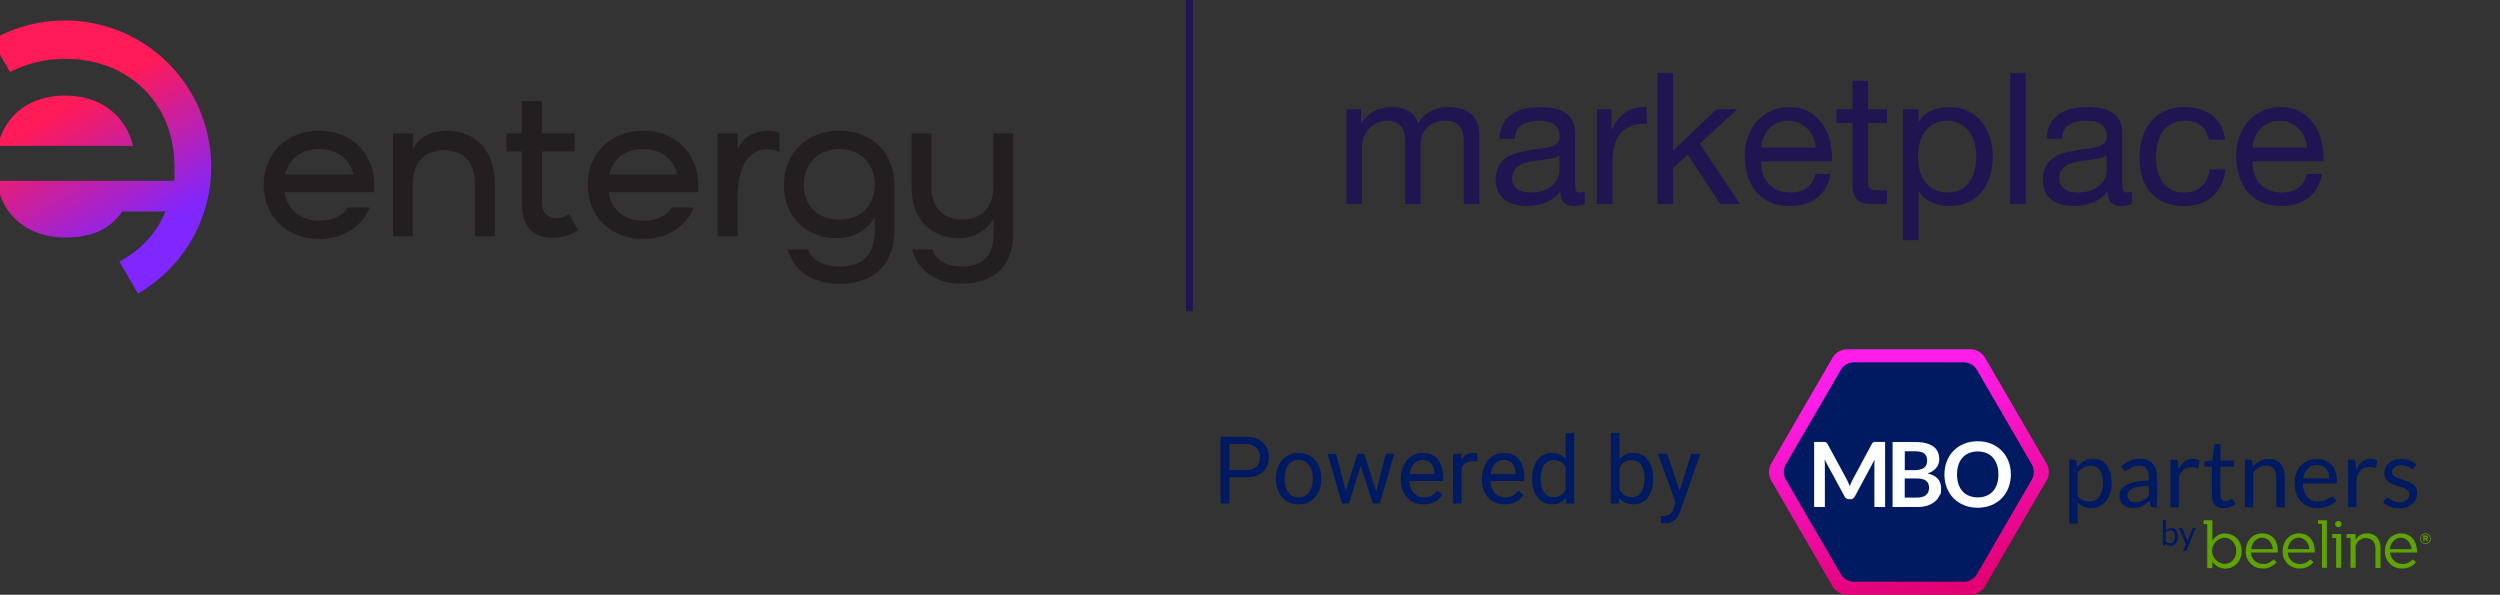 <svg width="723" height="172" viewBox="0 0 723 172" fill="none" xmlns="http://www.w3.org/2000/svg">
<rect x="0" y="0" width="723" height="172" fill="#333333" stroke="none"/>
<g clip-path="url(#clip0_16109_1155)">
<path d="M389.392 31.599H393.632V35.627H393.738C395.787 32.518 398.738 30.963 402.589 30.963C404.285 30.963 405.822 31.316 407.2 32.023C408.578 32.73 409.55 33.931 410.115 35.627C411.034 34.143 412.235 32.995 413.719 32.182C415.238 31.369 416.899 30.963 418.701 30.963C420.079 30.963 421.316 31.122 422.411 31.44C423.542 31.723 424.496 32.182 425.273 32.818C426.086 33.454 426.704 34.284 427.128 35.309C427.587 36.298 427.817 37.5 427.817 38.913V59H423.312V41.033C423.312 40.185 423.241 39.39 423.1 38.648C422.959 37.906 422.694 37.27 422.305 36.74C421.916 36.175 421.369 35.733 420.662 35.415C419.991 35.097 419.107 34.938 418.012 34.938C415.786 34.938 414.037 35.574 412.765 36.846C411.493 38.118 410.857 39.814 410.857 41.934V59H406.352V41.033C406.352 40.15 406.264 39.337 406.087 38.595C405.946 37.853 405.681 37.217 405.292 36.687C404.903 36.122 404.373 35.698 403.702 35.415C403.066 35.097 402.236 34.938 401.211 34.938C399.904 34.938 398.773 35.203 397.819 35.733C396.9 36.263 396.141 36.899 395.54 37.641C394.975 38.383 394.551 39.16 394.268 39.973C394.021 40.75 393.897 41.404 393.897 41.934V59H389.392V31.599ZM458.321 58.894C457.543 59.353 456.466 59.583 455.088 59.583C453.922 59.583 452.985 59.265 452.279 58.629C451.607 57.958 451.272 56.88 451.272 55.396C450.035 56.88 448.586 57.958 446.926 58.629C445.3 59.265 443.534 59.583 441.626 59.583C440.389 59.583 439.205 59.442 438.075 59.159C436.979 58.876 436.025 58.435 435.213 57.834C434.4 57.233 433.746 56.456 433.252 55.502C432.792 54.513 432.563 53.329 432.563 51.951C432.563 50.396 432.828 49.124 433.358 48.135C433.888 47.146 434.577 46.351 435.425 45.75C436.308 45.114 437.297 44.637 438.393 44.319C439.523 44.001 440.672 43.736 441.838 43.524C443.074 43.277 444.24 43.1 445.336 42.994C446.466 42.853 447.456 42.676 448.304 42.464C449.152 42.217 449.823 41.881 450.318 41.457C450.812 40.998 451.06 40.344 451.06 39.496C451.06 38.507 450.865 37.712 450.477 37.111C450.123 36.51 449.646 36.051 449.046 35.733C448.48 35.415 447.827 35.203 447.085 35.097C446.378 34.991 445.671 34.938 444.965 34.938C443.057 34.938 441.467 35.309 440.195 36.051C438.923 36.758 438.234 38.118 438.128 40.132H433.623C433.693 38.436 434.047 37.005 434.683 35.839C435.319 34.673 436.167 33.737 437.227 33.03C438.287 32.288 439.488 31.758 440.831 31.44C442.209 31.122 443.675 30.963 445.23 30.963C446.466 30.963 447.685 31.051 448.887 31.228C450.123 31.405 451.236 31.776 452.226 32.341C453.215 32.871 454.01 33.631 454.611 34.62C455.211 35.609 455.512 36.899 455.512 38.489V52.587C455.512 53.647 455.565 54.424 455.671 54.919C455.812 55.414 456.236 55.661 456.943 55.661C457.331 55.661 457.791 55.573 458.321 55.396V58.894ZM451.007 44.849C450.441 45.273 449.699 45.591 448.781 45.803C447.862 45.98 446.89 46.139 445.866 46.28C444.876 46.386 443.869 46.527 442.845 46.704C441.82 46.845 440.901 47.093 440.089 47.446C439.276 47.799 438.605 48.312 438.075 48.983C437.58 49.619 437.333 50.502 437.333 51.633C437.333 52.375 437.474 53.011 437.757 53.541C438.075 54.036 438.463 54.442 438.923 54.76C439.417 55.078 439.983 55.308 440.619 55.449C441.255 55.59 441.926 55.661 442.633 55.661C444.117 55.661 445.389 55.467 446.449 55.078C447.509 54.654 448.374 54.142 449.046 53.541C449.717 52.905 450.212 52.234 450.53 51.527C450.848 50.785 451.007 50.096 451.007 49.46V44.849ZM461.824 31.599H466.064V37.376H466.17C467.266 35.15 468.608 33.507 470.198 32.447C471.788 31.387 473.802 30.892 476.24 30.963V35.733C474.438 35.733 472.901 35.98 471.629 36.475C470.357 36.97 469.333 37.694 468.555 38.648C467.778 39.602 467.213 40.768 466.859 42.146C466.506 43.489 466.329 45.043 466.329 46.81V59H461.824V31.599ZM479.368 21.158H483.873V43.577L496.381 31.599H502.423L491.558 41.563L503.218 59H497.494L488.113 44.69L483.873 48.612V59H479.368V21.158ZM525.083 42.676C525.013 41.616 524.765 40.609 524.341 39.655C523.953 38.701 523.405 37.888 522.698 37.217C522.027 36.51 521.214 35.963 520.26 35.574C519.342 35.15 518.317 34.938 517.186 34.938C516.02 34.938 514.96 35.15 514.006 35.574C513.088 35.963 512.293 36.51 511.621 37.217C510.95 37.924 510.42 38.754 510.031 39.708C509.643 40.627 509.413 41.616 509.342 42.676H525.083ZM529.429 50.308C528.829 53.382 527.504 55.696 525.454 57.251C523.405 58.806 520.826 59.583 517.716 59.583C515.526 59.583 513.618 59.23 511.992 58.523C510.402 57.816 509.06 56.827 507.964 55.555C506.869 54.283 506.039 52.764 505.473 50.997C504.943 49.23 504.643 47.305 504.572 45.22C504.572 43.135 504.89 41.227 505.526 39.496C506.162 37.765 507.046 36.263 508.176 34.991C509.342 33.719 510.703 32.73 512.257 32.023C513.847 31.316 515.579 30.963 517.451 30.963C519.889 30.963 521.903 31.475 523.493 32.5C525.119 33.489 526.408 34.761 527.362 36.316C528.352 37.871 529.023 39.567 529.376 41.404C529.765 43.241 529.924 44.99 529.853 46.651H509.342C509.307 47.852 509.448 49.001 509.766 50.096C510.084 51.156 510.597 52.11 511.303 52.958C512.01 53.771 512.911 54.424 514.006 54.919C515.102 55.414 516.391 55.661 517.875 55.661C519.783 55.661 521.338 55.219 522.539 54.336C523.776 53.453 524.589 52.11 524.977 50.308H529.429ZM540.247 31.599H545.706V35.574H540.247V52.587C540.247 53.117 540.282 53.541 540.353 53.859C540.459 54.177 540.636 54.424 540.883 54.601C541.13 54.778 541.466 54.901 541.89 54.972C542.349 55.007 542.932 55.025 543.639 55.025H545.706V59H542.261C541.095 59 540.088 58.929 539.24 58.788C538.427 58.611 537.756 58.311 537.226 57.887C536.731 57.463 536.36 56.862 536.113 56.085C535.866 55.308 535.742 54.283 535.742 53.011V35.574H531.078V31.599H535.742V23.384H540.247V31.599ZM550.34 31.599H554.845V35.309H554.951C555.693 33.79 556.859 32.694 558.449 32.023C560.039 31.316 561.788 30.963 563.696 30.963C565.816 30.963 567.653 31.352 569.208 32.129C570.798 32.906 572.105 33.966 573.13 35.309C574.19 36.616 574.985 38.136 575.515 39.867C576.045 41.598 576.31 43.436 576.31 45.379C576.31 47.322 576.045 49.16 575.515 50.891C575.02 52.622 574.243 54.142 573.183 55.449C572.158 56.721 570.851 57.728 569.261 58.47C567.706 59.212 565.886 59.583 563.802 59.583C563.13 59.583 562.371 59.512 561.523 59.371C560.71 59.23 559.897 59 559.085 58.682C558.272 58.364 557.495 57.94 556.753 57.41C556.046 56.845 555.445 56.156 554.951 55.343H554.845V69.441H550.34V31.599ZM571.54 45.061C571.54 43.789 571.363 42.552 571.01 41.351C570.692 40.114 570.179 39.019 569.473 38.065C568.801 37.111 567.918 36.351 566.823 35.786C565.763 35.221 564.508 34.938 563.06 34.938C561.54 34.938 560.251 35.238 559.191 35.839C558.131 36.44 557.265 37.235 556.594 38.224C555.922 39.178 555.428 40.273 555.11 41.51C554.827 42.747 554.686 44.001 554.686 45.273C554.686 46.616 554.845 47.923 555.163 49.195C555.481 50.432 555.975 51.527 556.647 52.481C557.353 53.435 558.254 54.212 559.35 54.813C560.445 55.378 561.77 55.661 563.325 55.661C564.879 55.661 566.169 55.361 567.194 54.76C568.254 54.159 569.102 53.364 569.738 52.375C570.374 51.386 570.833 50.255 571.116 48.983C571.398 47.711 571.54 46.404 571.54 45.061ZM581.333 21.158H585.838V59H581.333V21.158ZM616.561 58.894C615.783 59.353 614.706 59.583 613.328 59.583C612.162 59.583 611.225 59.265 610.519 58.629C609.847 57.958 609.512 56.88 609.512 55.396C608.275 56.88 606.826 57.958 605.166 58.629C603.54 59.265 601.774 59.583 599.866 59.583C598.629 59.583 597.445 59.442 596.315 59.159C595.219 58.876 594.265 58.435 593.453 57.834C592.64 57.233 591.986 56.456 591.492 55.502C591.032 54.513 590.803 53.329 590.803 51.951C590.803 50.396 591.068 49.124 591.598 48.135C592.128 47.146 592.817 46.351 593.665 45.75C594.548 45.114 595.537 44.637 596.633 44.319C597.763 44.001 598.912 43.736 600.078 43.524C601.314 43.277 602.48 43.1 603.576 42.994C604.706 42.853 605.696 42.676 606.544 42.464C607.392 42.217 608.063 41.881 608.558 41.457C609.052 40.998 609.3 40.344 609.3 39.496C609.3 38.507 609.105 37.712 608.717 37.111C608.363 36.51 607.886 36.051 607.286 35.733C606.72 35.415 606.067 35.203 605.325 35.097C604.618 34.991 603.911 34.938 603.205 34.938C601.297 34.938 599.707 35.309 598.435 36.051C597.163 36.758 596.474 38.118 596.368 40.132H591.863C591.933 38.436 592.287 37.005 592.923 35.839C593.559 34.673 594.407 33.737 595.467 33.03C596.527 32.288 597.728 31.758 599.071 31.44C600.449 31.122 601.915 30.963 603.47 30.963C604.706 30.963 605.925 31.051 607.127 31.228C608.363 31.405 609.476 31.776 610.466 32.341C611.455 32.871 612.25 33.631 612.851 34.62C613.451 35.609 613.752 36.899 613.752 38.489V52.587C613.752 53.647 613.805 54.424 613.911 54.919C614.052 55.414 614.476 55.661 615.183 55.661C615.571 55.661 616.031 55.573 616.561 55.396V58.894ZM609.247 44.849C608.681 45.273 607.939 45.591 607.021 45.803C606.102 45.98 605.13 46.139 604.106 46.28C603.116 46.386 602.109 46.527 601.085 46.704C600.06 46.845 599.141 47.093 598.329 47.446C597.516 47.799 596.845 48.312 596.315 48.983C595.82 49.619 595.573 50.502 595.573 51.633C595.573 52.375 595.714 53.011 595.997 53.541C596.315 54.036 596.703 54.442 597.163 54.76C597.657 55.078 598.223 55.308 598.859 55.449C599.495 55.59 600.166 55.661 600.873 55.661C602.357 55.661 603.629 55.467 604.689 55.078C605.749 54.654 606.614 54.142 607.286 53.541C607.957 52.905 608.452 52.234 608.77 51.527C609.088 50.785 609.247 50.096 609.247 49.46V44.849ZM638.827 40.397C638.473 38.666 637.731 37.323 636.601 36.369C635.47 35.415 633.951 34.938 632.043 34.938C630.417 34.938 629.057 35.238 627.962 35.839C626.866 36.44 625.983 37.235 625.312 38.224C624.676 39.213 624.216 40.362 623.934 41.669C623.651 42.941 623.51 44.266 623.51 45.644C623.51 46.916 623.651 48.153 623.934 49.354C624.252 50.555 624.729 51.633 625.365 52.587C626.001 53.506 626.831 54.248 627.856 54.813C628.88 55.378 630.099 55.661 631.513 55.661C633.739 55.661 635.47 55.078 636.707 53.912C637.979 52.746 638.756 51.103 639.039 48.983H643.65C643.155 52.375 641.883 54.99 639.834 56.827C637.82 58.664 635.064 59.583 631.566 59.583C629.481 59.583 627.626 59.247 626.001 58.576C624.411 57.905 623.068 56.951 621.973 55.714C620.913 54.477 620.1 53.011 619.535 51.315C619.005 49.584 618.74 47.693 618.74 45.644C618.74 43.595 619.005 41.687 619.535 39.92C620.065 38.118 620.86 36.563 621.92 35.256C623.015 33.913 624.375 32.871 626.001 32.129C627.626 31.352 629.516 30.963 631.672 30.963C633.226 30.963 634.675 31.157 636.018 31.546C637.396 31.899 638.597 32.465 639.622 33.242C640.682 34.019 641.547 35.009 642.219 36.21C642.89 37.376 643.314 38.772 643.491 40.397H638.827ZM667.187 42.676C667.117 41.616 666.869 40.609 666.445 39.655C666.057 38.701 665.509 37.888 664.802 37.217C664.131 36.51 663.318 35.963 662.364 35.574C661.446 35.15 660.421 34.938 659.29 34.938C658.124 34.938 657.064 35.15 656.11 35.574C655.192 35.963 654.397 36.51 653.725 37.217C653.054 37.924 652.524 38.754 652.135 39.708C651.747 40.627 651.517 41.616 651.446 42.676H667.187ZM671.533 50.308C670.933 53.382 669.608 55.696 667.558 57.251C665.509 58.806 662.93 59.583 659.82 59.583C657.63 59.583 655.722 59.23 654.096 58.523C652.506 57.816 651.164 56.827 650.068 55.555C648.973 54.283 648.143 52.764 647.577 50.997C647.047 49.23 646.747 47.305 646.676 45.22C646.676 43.135 646.994 41.227 647.63 39.496C648.266 37.765 649.15 36.263 650.28 34.991C651.446 33.719 652.807 32.73 654.361 32.023C655.951 31.316 657.683 30.963 659.555 30.963C661.993 30.963 664.007 31.475 665.597 32.5C667.223 33.489 668.512 34.761 669.466 36.316C670.456 37.871 671.127 39.567 671.48 41.404C671.869 43.241 672.028 44.99 671.957 46.651H651.446C651.411 47.852 651.552 49.001 651.87 50.096C652.188 51.156 652.701 52.11 653.407 52.958C654.114 53.771 655.015 54.424 656.11 54.919C657.206 55.414 658.495 55.661 659.979 55.661C661.887 55.661 663.442 55.219 664.643 54.336C665.88 53.453 666.693 52.11 667.081 50.308H671.533Z" fill="#211551"/>
<line x1="344" y1="4.37114e-08" x2="344" y2="90" stroke="#211551" stroke-width="2"/>
<path d="M355.559 138.039V145.593H353V126.296H360.158C362.282 126.296 363.944 126.835 365.144 127.913C366.353 128.991 366.957 130.418 366.957 132.194C366.957 134.067 366.366 135.512 365.184 136.528C364.011 137.535 362.327 138.039 360.132 138.039H355.559ZM355.559 135.958H360.158C361.527 135.958 362.576 135.64 363.304 135.004C364.033 134.359 364.397 133.431 364.397 132.221C364.397 131.072 364.033 130.153 363.304 129.464C362.576 128.775 361.576 128.417 360.305 128.391H355.559V135.958Z" fill="#001A61"/>
<path d="M368.996 138.291C368.996 136.886 369.272 135.622 369.823 134.5C370.383 133.378 371.156 132.512 372.142 131.903C373.138 131.293 374.271 130.988 375.542 130.988C377.506 130.988 379.092 131.664 380.3 133.016C381.518 134.368 382.127 136.166 382.127 138.41V138.582C382.127 139.978 381.856 141.233 381.314 142.346C380.78 143.451 380.012 144.312 379.007 144.931C378.012 145.549 376.866 145.859 375.568 145.859C373.613 145.859 372.027 145.183 370.809 143.831C369.601 142.479 368.996 140.69 368.996 138.463V138.291ZM371.476 138.582C371.476 140.173 371.845 141.45 372.582 142.413C373.329 143.376 374.324 143.857 375.568 143.857C376.821 143.857 377.817 143.371 378.554 142.399C379.292 141.419 379.661 140.049 379.661 138.291C379.661 136.718 379.283 135.446 378.528 134.474C377.781 133.493 376.786 133.003 375.542 133.003C374.324 133.003 373.342 133.484 372.596 134.447C371.849 135.41 371.476 136.789 371.476 138.582Z" fill="#001A61"/>
<path d="M397.99 142.214L400.763 131.253H403.229L399.03 145.593H397.03L393.524 134.726L390.112 145.593H388.112L383.926 131.253H386.379L389.218 141.989L392.578 131.253H394.564L397.99 142.214Z" fill="#001A61"/>
<path d="M411.733 145.859C409.778 145.859 408.188 145.222 406.961 143.95C405.735 142.669 405.122 140.959 405.122 138.821V138.37C405.122 136.948 405.393 135.68 405.935 134.567C406.486 133.444 407.25 132.57 408.228 131.942C409.214 131.306 410.28 130.988 411.427 130.988C413.302 130.988 414.759 131.602 415.799 132.83C416.839 134.059 417.359 135.817 417.359 138.105V139.126H407.588C407.623 140.539 408.036 141.684 408.827 142.558C409.627 143.424 410.64 143.857 411.867 143.857C412.738 143.857 413.475 143.681 414.08 143.327C414.684 142.974 415.213 142.505 415.666 141.922L417.172 143.089C415.964 144.935 414.151 145.859 411.733 145.859ZM411.427 133.003C410.431 133.003 409.596 133.365 408.921 134.089C408.245 134.805 407.828 135.812 407.668 137.111H414.893V136.926C414.822 135.68 414.484 134.717 413.88 134.036C413.275 133.347 412.458 133.003 411.427 133.003Z" fill="#001A61"/>
<path d="M427.197 133.453C426.823 133.391 426.419 133.361 425.983 133.361C424.366 133.361 423.269 134.045 422.691 135.415V145.593H420.225V131.253H422.624L422.664 132.91C423.473 131.629 424.619 130.988 426.103 130.988C426.583 130.988 426.948 131.05 427.197 131.174V133.453Z" fill="#001A61"/>
<path d="M435.195 145.859C433.24 145.859 431.649 145.222 430.422 143.95C429.196 142.669 428.583 140.959 428.583 138.821V138.37C428.583 136.948 428.854 135.68 429.396 134.567C429.947 133.444 430.711 132.57 431.689 131.942C432.675 131.306 433.742 130.988 434.888 130.988C436.763 130.988 438.221 131.602 439.26 132.83C440.3 134.059 440.82 135.817 440.82 138.105V139.126H431.049C431.085 140.539 431.498 141.684 432.289 142.558C433.089 143.424 434.102 143.857 435.328 143.857C436.199 143.857 436.937 143.681 437.541 143.327C438.145 142.974 438.674 142.505 439.127 141.922L440.634 143.089C439.425 144.935 437.612 145.859 435.195 145.859ZM434.888 133.003C433.893 133.003 433.057 133.365 432.382 134.089C431.707 134.805 431.289 135.812 431.129 137.111H438.354V136.926C438.283 135.68 437.945 134.717 437.341 134.036C436.737 133.347 435.919 133.003 434.888 133.003Z" fill="#001A61"/>
<path d="M443.086 138.304C443.086 136.104 443.611 134.337 444.659 133.003C445.708 131.66 447.081 130.988 448.778 130.988C450.467 130.988 451.804 131.562 452.791 132.711V125.236H455.257V145.593H452.991L452.871 144.056C451.884 145.258 450.511 145.859 448.752 145.859C447.081 145.859 445.717 145.178 444.659 143.817C443.611 142.457 443.086 140.681 443.086 138.49V138.304ZM445.552 138.582C445.552 140.208 445.89 141.48 446.565 142.399C447.241 143.318 448.174 143.778 449.365 143.778C450.929 143.778 452.071 143.08 452.791 141.684V135.097C452.053 133.745 450.92 133.069 449.392 133.069C448.183 133.069 447.241 133.533 446.565 134.461C445.89 135.388 445.552 136.762 445.552 138.582Z" fill="#001A61"/>
<path d="M478.078 138.582C478.078 140.774 477.572 142.536 476.559 143.871C475.546 145.196 474.186 145.859 472.48 145.859C470.658 145.859 469.249 145.218 468.254 143.937L468.134 145.593H465.868V125.236H468.334V132.83C469.329 131.602 470.702 130.988 472.453 130.988C474.204 130.988 475.577 131.646 476.572 132.963C477.576 134.279 478.078 136.082 478.078 138.37V138.582ZM475.612 138.304C475.612 136.634 475.288 135.344 474.639 134.434C473.99 133.524 473.057 133.069 471.84 133.069C470.213 133.069 469.045 133.82 468.334 135.322V141.525C469.089 143.027 470.267 143.778 471.866 143.778C473.048 143.778 473.968 143.323 474.626 142.413C475.283 141.503 475.612 140.133 475.612 138.304Z" fill="#001A61"/>
<path d="M485.757 142.002L489.116 131.253H491.755L485.957 147.807C485.059 150.192 483.633 151.385 481.678 151.385L481.211 151.345L480.291 151.173V149.185L480.958 149.238C481.793 149.238 482.442 149.07 482.904 148.735C483.375 148.399 483.762 147.785 484.064 146.892L484.61 145.434L479.465 131.253H482.157L485.757 142.002Z" fill="#001A61"/>
<path d="M592.521 136.5C592.521 137.354 592.315 138.207 591.849 138.968L574.073 169.532C573.196 171.072 571.553 172 569.779 172H534.266C532.492 172 530.868 171.072 529.972 169.532L512.234 138.968C511.356 137.428 511.356 135.572 512.234 134.05L529.972 103.468C530.849 101.928 532.492 101 534.266 101H569.779C571.553 101 573.177 101.928 574.073 103.468L591.849 134.032C592.297 134.793 592.521 135.646 592.521 136.5Z" fill="url(#paint0_linear_16109_1155)"/>
<path d="M515.875 136.5C515.875 135.739 516.061 134.978 516.472 134.292L532.343 106.994C533.127 105.621 534.584 104.786 536.171 104.786H567.912C569.499 104.786 570.937 105.621 571.74 106.994L587.592 134.31C588.376 135.683 588.376 137.335 587.592 138.708L571.74 166.025C570.955 167.398 569.499 168.233 567.912 168.233H536.171C534.584 168.233 533.146 167.398 532.343 166.025L516.472 138.708C516.08 138.04 515.875 137.279 515.875 136.5Z" fill="#001A61"/>
<path d="M534.583 139.692C534.714 139.989 534.826 140.286 534.957 140.601C535.088 140.286 535.2 139.989 535.33 139.673C535.461 139.358 535.592 139.08 535.741 138.801L541.342 128.372C541.417 128.242 541.492 128.131 541.567 128.057C541.641 127.982 541.716 127.927 541.809 127.89C541.903 127.852 541.996 127.834 542.108 127.815C542.22 127.815 542.351 127.815 542.519 127.815H545.17V146.632H542.071V134.477C542.071 134.255 542.071 134.013 542.089 133.735C542.108 133.457 542.127 133.197 542.145 132.919L536.413 143.589C536.283 143.83 536.114 144.016 535.909 144.164C535.704 144.313 535.461 144.368 535.181 144.368H534.695C534.415 144.368 534.173 144.294 533.967 144.164C533.762 144.034 533.594 143.849 533.463 143.589L527.656 132.881C527.694 133.16 527.712 133.457 527.731 133.716C527.731 133.995 527.75 134.236 527.75 134.477V146.632H524.65V127.815H527.302C527.451 127.815 527.6 127.815 527.712 127.815C527.824 127.815 527.936 127.852 528.03 127.89C528.123 127.927 528.198 127.982 528.291 128.057C528.366 128.131 528.441 128.242 528.515 128.372L534.173 138.82C534.322 139.098 534.453 139.395 534.583 139.692Z" fill="#FDFEFF"/>
<path d="M547.336 146.651V127.834H553.871C555.103 127.834 556.168 127.945 557.045 128.186C557.923 128.428 558.651 128.762 559.211 129.188C559.771 129.615 560.182 130.153 560.443 130.766C560.705 131.378 560.835 132.083 560.835 132.844C560.835 133.605 560.761 133.716 560.63 134.106C560.499 134.514 560.294 134.886 560.014 135.238C559.734 135.591 559.398 135.906 558.968 136.203C558.539 136.5 558.035 136.741 557.456 136.927C560.051 137.502 561.358 138.912 561.358 141.121C561.358 143.329 561.209 142.661 560.891 143.329C560.593 144.016 560.145 144.591 559.547 145.073C558.968 145.556 558.24 145.946 557.381 146.224C556.522 146.502 555.551 146.632 554.45 146.632H547.299L547.336 146.651ZM550.846 135.962H553.666C554.861 135.962 555.776 135.739 556.392 135.312C557.008 134.886 557.325 134.18 557.325 133.234C557.325 132.288 557.045 131.564 556.485 131.137C555.925 130.729 555.047 130.506 553.871 130.506H550.865V135.943L550.846 135.962ZM550.846 138.393V143.904H554.431C555.085 143.904 555.626 143.83 556.074 143.663C556.522 143.515 556.877 143.292 557.139 143.032C557.4 142.772 557.605 142.475 557.717 142.123C557.829 141.77 557.885 141.399 557.885 141.009C557.885 140.62 557.811 140.23 557.68 139.915C557.549 139.581 557.344 139.321 557.064 139.079C556.784 138.857 556.429 138.671 555.981 138.56C555.533 138.449 555.01 138.374 554.394 138.374H550.828L550.846 138.393Z" fill="#FDFEFF"/>
<path d="M581.542 137.224C581.542 138.597 581.318 139.877 580.851 141.065C580.384 142.234 579.731 143.255 578.891 144.108C578.05 144.962 577.042 145.63 575.866 146.113C574.689 146.595 573.383 146.836 571.945 146.836C570.507 146.836 569.2 146.595 568.024 146.113C566.848 145.63 565.821 144.962 564.98 144.108C564.14 143.255 563.487 142.234 563.02 141.065C562.553 139.896 562.329 138.616 562.329 137.224C562.329 135.832 562.553 134.57 563.02 133.382C563.487 132.213 564.14 131.193 564.98 130.339C565.821 129.485 566.829 128.817 568.024 128.335C569.2 127.852 570.507 127.611 571.945 127.611C573.383 127.611 574.689 127.852 575.866 128.335C577.042 128.817 578.05 129.485 578.891 130.339C579.731 131.193 580.384 132.213 580.851 133.382C581.318 134.552 581.542 135.832 581.542 137.224ZM577.938 137.224C577.938 136.185 577.808 135.257 577.528 134.44C577.247 133.624 576.855 132.918 576.351 132.343C575.828 131.768 575.212 131.341 574.465 131.026C573.737 130.729 572.897 130.562 571.963 130.562C571.03 130.562 570.208 130.71 569.462 131.026C568.715 131.323 568.08 131.768 567.576 132.343C567.053 132.918 566.661 133.605 566.381 134.44C566.101 135.257 565.97 136.185 565.97 137.224C565.97 138.263 566.119 139.191 566.381 140.007C566.661 140.824 567.053 141.529 567.576 142.086C568.098 142.661 568.733 143.088 569.462 143.385C570.208 143.682 571.03 143.849 571.963 143.849C572.897 143.849 573.719 143.7 574.465 143.385C575.212 143.088 575.828 142.642 576.351 142.086C576.874 141.51 577.266 140.824 577.528 140.007C577.808 139.191 577.938 138.263 577.938 137.224Z" fill="#FDFEFF"/>
<path d="M643.55 154.241C642 154.241 640.581 155.076 639.815 156.412V150.455H637.276V151.587H638.34V164.299H639.815V162.406C640.655 163.668 642.074 164.447 643.55 164.447C645.958 164.447 648.273 162.554 648.273 159.325C648.273 156.096 645.865 154.278 643.55 154.278V154.241ZM643.269 163.074C641.16 162.926 639.591 161.107 639.741 159.01C639.89 157.117 641.365 155.633 643.269 155.503C645.099 155.503 646.668 156.969 646.724 159.288C646.798 161.608 645.174 163.074 643.269 163.074Z" fill="#5FA300"/>
<path d="M654.211 154.241C651.448 154.241 649.487 156.486 649.487 159.362C649.338 162.035 651.466 164.354 654.155 164.41H654.36C655.91 164.484 657.404 163.779 658.393 162.591L657.478 161.756C656.694 162.666 655.574 163.167 654.379 163.092C652.549 163.092 650.981 161.626 650.981 159.789H658.748V159.362C658.823 156.56 657.198 154.241 654.23 154.241H654.211ZM651.037 158.806C651.242 156.913 652.512 155.503 654.211 155.503C655.91 155.503 657.18 157.043 657.31 158.806H651.018H651.037Z" fill="#5FA300"/>
<path d="M664.872 154.241C662.109 154.241 660.149 156.486 660.149 159.362C659.999 162.035 662.128 164.354 664.816 164.41H665.022C666.571 164.484 668.065 163.779 669.055 162.591L668.14 161.756C667.356 162.591 666.235 163.167 665.04 163.092C663.211 163.092 661.642 161.626 661.642 159.789H669.41V159.362C669.484 156.56 667.785 154.241 664.891 154.241H664.872ZM661.624 158.806C661.829 156.913 663.099 155.503 664.798 155.503C666.497 155.503 667.766 157.043 667.897 158.806H661.605H661.624Z" fill="#5FA300"/>
<path d="M672.92 150.455V164.206H671.519V151.494H670.38V150.455H672.92Z" fill="#5FA300"/>
<path d="M684.571 154.241C683.152 154.167 681.882 154.946 681.247 156.134V154.445H678.633V155.577H679.772V164.206H681.247V158.657C681.098 157.117 682.386 155.707 683.936 155.633H684.216C685.915 155.633 686.979 156.765 686.979 158.583V164.262H688.454V158.231C688.305 155.781 686.904 154.222 684.571 154.222V154.241Z" fill="#5FA300"/>
<path d="M694.392 154.241C691.628 154.241 689.724 156.486 689.724 159.362C689.575 162.035 691.703 164.354 694.392 164.41H694.672C696.222 164.484 697.715 163.779 698.705 162.591L697.79 161.756C697.006 162.591 695.886 163.167 694.691 163.092C692.861 163.092 691.292 161.626 691.236 159.789H699.004V159.307C698.929 156.56 697.305 154.259 694.411 154.259L694.392 154.241ZM691.143 158.806C691.348 156.913 692.618 155.503 694.317 155.503C696.016 155.503 697.286 157.043 697.417 158.806H691.124H691.143Z" fill="#5FA300"/>
<path d="M676.243 150.659C675.758 150.659 675.328 151.012 675.328 151.569C675.328 152.051 675.758 152.478 676.243 152.478C676.729 152.478 677.159 152.051 677.159 151.569C677.159 151.086 676.729 150.585 676.243 150.659Z" fill="#5FA300"/>
<path d="M677.027 154.445V164.206H675.608V155.577H674.488V154.445H677.027Z" fill="#5FA300"/>
<path d="M702.159 155.429C702.159 155.076 701.954 154.872 701.524 154.872H700.815V156.487H701.169V155.93H701.45L701.804 156.487H702.234L701.804 155.93C702.01 155.93 702.159 155.725 702.159 155.447V155.429ZM701.524 155.707H701.169V155.224H701.524C701.674 155.224 701.804 155.299 701.804 155.429C701.804 155.558 701.73 155.707 701.524 155.707Z" fill="#5FA300"/>
<path d="M701.45 154.241C700.609 154.241 699.9 154.946 699.9 155.781C699.9 156.617 700.609 157.322 701.45 157.322C702.29 157.322 703 156.617 703 155.781C703 154.946 702.29 154.241 701.45 154.241ZM701.45 157.118C700.665 157.118 700.105 156.487 700.105 155.781C700.105 155.002 700.74 154.445 701.45 154.445C702.16 154.445 702.795 155.076 702.795 155.781C702.795 156.487 702.16 157.118 701.45 157.118Z" fill="#5FA300"/>
<path d="M625.476 157.674V150.436H626.391V153.461C626.596 153.257 626.82 153.034 627.1 152.905C627.38 152.756 627.66 152.7 628.015 152.7C628.37 152.7 628.575 152.775 628.799 152.849C629.005 152.997 629.229 153.127 629.359 153.331C629.509 153.536 629.639 153.814 629.714 154.111C629.789 154.463 629.863 154.816 629.863 155.243C629.863 155.67 629.789 155.948 629.714 156.301C629.639 156.579 629.509 156.857 629.285 157.136C629.079 157.34 628.855 157.562 628.575 157.692C628.295 157.841 628.015 157.896 627.66 157.896C627.305 157.896 627.1 157.822 626.82 157.692C626.615 157.544 626.391 157.414 626.26 157.136L626.185 157.618C626.185 157.767 626.036 157.822 625.98 157.822L625.494 157.674H625.476ZM627.66 153.331C627.38 153.331 627.1 153.406 626.876 153.536C626.652 153.665 626.447 153.888 626.316 154.092V156.486C626.465 156.69 626.671 156.839 626.876 156.969C627.081 157.043 627.305 157.117 627.511 157.117C627.94 157.117 628.351 156.969 628.575 156.635C628.855 156.208 629.005 155.725 628.93 155.224C628.93 154.946 628.93 154.668 628.855 154.389C628.78 154.185 628.706 153.962 628.575 153.832C628.5 153.684 628.37 153.554 628.146 153.48C628.071 153.331 627.866 153.331 627.66 153.331Z" fill="#001A61"/>
<path d="M632.328 159.158C632.328 159.233 632.253 159.307 632.179 159.307C632.104 159.381 632.029 159.381 631.973 159.381H631.264L632.179 157.414L630.125 152.719H630.909C630.984 152.719 631.058 152.719 631.058 152.793C631.133 152.793 631.133 152.867 631.133 152.942L632.477 156.096C632.477 156.171 632.552 156.245 632.552 156.301C632.552 156.356 632.627 156.449 632.627 156.505C632.627 156.43 632.702 156.356 632.702 156.301L632.776 156.096L634.046 152.942C634.046 152.867 634.121 152.867 634.121 152.793C634.195 152.793 634.195 152.719 634.27 152.719H634.979L632.365 159.177L632.328 159.158Z" fill="#001A61"/>
<path d="M598.421 151.401V132.937H599.877C600.232 132.937 600.437 133.104 600.531 133.438L600.736 135.071C601.334 134.347 602.006 133.772 602.771 133.345C603.537 132.918 604.414 132.696 605.404 132.696C606.394 132.696 606.916 132.844 607.57 133.16C608.223 133.457 608.765 133.921 609.232 134.514C609.68 135.108 610.034 135.85 610.296 136.723C610.539 137.595 610.669 138.616 610.669 139.766C610.669 140.917 610.539 141.733 610.258 142.605C609.978 143.478 609.586 144.238 609.082 144.869C608.578 145.5 607.943 146.02 607.196 146.372C606.45 146.744 605.609 146.929 604.676 146.929C603.742 146.929 603.089 146.781 602.473 146.502C601.856 146.224 601.334 145.816 600.867 145.296V151.401H598.421ZM604.601 134.663C603.798 134.663 603.107 134.848 602.51 135.201C601.912 135.572 601.352 136.073 600.867 136.741V143.403C601.315 143.997 601.8 144.424 602.342 144.665C602.883 144.906 603.481 145.036 604.134 145.036C605.423 145.036 606.412 144.572 607.103 143.663C607.794 142.754 608.149 141.436 608.149 139.748C608.149 138.059 608.074 138.077 607.906 137.428C607.738 136.778 607.514 136.259 607.215 135.851C606.916 135.442 606.543 135.145 606.113 134.941C605.665 134.756 605.18 134.663 604.62 134.663H604.601Z" fill="#001A61"/>
<path d="M623.87 146.725H622.787C622.544 146.725 622.358 146.688 622.208 146.614C622.059 146.539 621.965 146.391 621.928 146.15L621.648 144.869C621.275 145.203 620.92 145.482 620.584 145.741C620.229 146.001 619.874 146.224 619.482 146.391C619.09 146.577 618.698 146.706 618.25 146.799C617.82 146.892 617.335 146.929 616.812 146.929C616.289 146.929 615.767 146.855 615.3 146.706C614.833 146.558 614.422 146.335 614.067 146.038C613.713 145.741 613.451 145.352 613.246 144.906C613.04 144.442 612.928 143.904 612.928 143.273C612.928 142.642 613.078 142.197 613.377 141.696C613.675 141.195 614.161 140.75 614.833 140.341C615.505 139.952 616.383 139.636 617.466 139.376C618.549 139.135 619.874 139.005 621.443 139.005V137.929C621.443 136.853 621.219 136.036 620.752 135.479C620.285 134.923 619.613 134.644 618.698 134.644C617.783 134.644 617.596 134.718 617.204 134.867C616.793 135.015 616.439 135.182 616.14 135.368C615.841 135.554 615.58 135.721 615.374 135.869C615.15 136.018 614.945 136.092 614.74 136.092C614.534 136.092 614.422 136.055 614.31 135.962C614.179 135.869 614.086 135.776 614.011 135.646L613.563 134.867C614.329 134.125 615.15 133.587 616.047 133.215C616.924 132.844 617.914 132.677 618.997 132.677C620.08 132.677 620.472 132.807 621.069 133.067C621.667 133.327 622.171 133.679 622.582 134.125C622.992 134.57 623.31 135.127 623.515 135.776C623.721 136.426 623.833 137.131 623.833 137.892V146.706L623.87 146.725ZM617.54 145.24C617.97 145.24 618.362 145.203 618.717 145.111C619.071 145.018 619.407 144.906 619.725 144.739C620.042 144.572 620.341 144.387 620.621 144.164C620.901 143.941 621.181 143.682 621.461 143.385V140.545C620.341 140.545 619.389 140.62 618.605 140.75C617.82 140.898 617.186 141.084 616.681 141.306C616.196 141.529 615.823 141.807 615.598 142.123C615.374 142.438 615.262 142.772 615.262 143.162C615.262 143.552 615.318 143.849 615.43 144.108C615.542 144.368 615.71 144.591 615.916 144.758C616.121 144.925 616.364 145.055 616.625 145.129C616.905 145.203 617.204 145.24 617.522 145.24H617.54Z" fill="#001A61"/>
<path d="M627.698 146.725V132.937H629.098C629.359 132.937 629.546 132.993 629.639 133.085C629.733 133.178 629.807 133.364 629.845 133.605L630.013 135.758C630.48 134.793 631.077 134.05 631.768 133.512C632.459 132.974 633.28 132.696 634.232 132.696C635.185 132.696 634.961 132.733 635.278 132.826C635.596 132.918 635.876 133.03 636.137 133.178L635.82 134.997C635.764 135.22 635.614 135.331 635.39 135.331C635.166 135.331 635.073 135.294 634.793 135.201C634.513 135.108 634.158 135.071 633.691 135.071C632.851 135.071 632.123 135.312 631.562 135.813C630.984 136.296 630.517 137.02 630.125 137.947V146.725H627.679H627.698Z" fill="#001A61"/>
<path d="M643.083 146.948C641.981 146.948 641.141 146.651 640.562 146.038C639.965 145.426 639.685 144.554 639.685 143.403V134.96H638.023C637.873 134.96 637.761 134.923 637.649 134.83C637.556 134.737 637.5 134.607 637.5 134.422V133.457L639.778 133.178L640.338 128.91C640.338 128.78 640.413 128.669 640.525 128.576C640.618 128.483 640.749 128.446 640.917 128.446H642.149V133.197H646.126V134.96H642.149V143.236C642.149 143.812 642.299 144.257 642.579 144.535C642.859 144.814 643.232 144.962 643.68 144.962C644.128 144.962 644.166 144.925 644.352 144.851C644.539 144.777 644.707 144.702 644.838 144.628C644.969 144.554 645.099 144.48 645.193 144.405C645.286 144.331 645.379 144.313 645.454 144.313C645.585 144.313 645.697 144.387 645.79 144.535L646.5 145.686C646.089 146.076 645.566 146.391 644.987 146.614C644.39 146.836 643.774 146.948 643.157 146.948H643.083Z" fill="#001A61"/>
<path d="M649.226 146.725V132.937H650.682C651.037 132.937 651.242 133.104 651.336 133.438L651.522 134.941C652.12 134.273 652.792 133.735 653.539 133.327C654.286 132.918 655.145 132.714 656.115 132.714C657.086 132.714 657.534 132.844 658.113 133.085C658.692 133.327 659.178 133.698 659.57 134.143C659.962 134.607 660.26 135.145 660.447 135.795C660.653 136.444 660.746 137.15 660.746 137.929V146.706H658.3V137.929C658.3 136.89 658.057 136.073 657.59 135.498C657.105 134.923 656.377 134.626 655.387 134.626C654.398 134.626 653.987 134.793 653.371 135.145C652.736 135.498 652.176 135.962 651.634 136.556V146.706H649.188L649.226 146.725Z" fill="#001A61"/>
<path d="M670.082 132.733C670.903 132.733 671.687 132.863 672.378 133.141C673.088 133.42 673.685 133.809 674.208 134.347C674.712 134.867 675.123 135.516 675.403 136.277C675.683 137.038 675.832 137.91 675.832 138.894C675.832 139.877 675.795 139.525 675.702 139.655C675.608 139.785 675.459 139.84 675.235 139.84H666.011C666.011 140.713 666.142 141.473 666.366 142.123C666.59 142.772 666.889 143.311 667.262 143.737C667.636 144.164 668.102 144.498 668.625 144.702C669.148 144.906 669.745 145.018 670.399 145.018C671.052 145.018 671.538 144.944 671.986 144.814C672.434 144.665 672.808 144.517 673.125 144.35C673.442 144.183 673.704 144.034 673.928 143.886C674.133 143.737 674.32 143.682 674.488 143.682C674.656 143.682 674.843 143.756 674.955 143.904L675.646 144.795C675.347 145.166 674.992 145.482 674.563 145.742C674.152 146.001 673.685 146.224 673.218 146.41C672.733 146.577 672.247 146.707 671.725 146.799C671.221 146.892 670.716 146.929 670.212 146.929C669.26 146.929 668.364 146.762 667.561 146.447C666.758 146.131 666.049 145.649 665.47 145.036C664.872 144.424 664.424 143.645 664.088 142.735C663.752 141.826 663.603 140.768 663.603 139.581C663.603 138.393 663.752 137.725 664.051 136.89C664.349 136.055 664.779 135.331 665.339 134.719C665.899 134.106 666.571 133.624 667.374 133.271C668.177 132.918 669.073 132.751 670.082 132.751V132.733ZM670.138 134.514C668.961 134.514 668.028 134.848 667.356 135.535C666.683 136.203 666.254 137.15 666.105 138.337H673.648C673.648 137.78 673.573 137.261 673.424 136.797C673.274 136.333 673.032 135.925 672.733 135.591C672.434 135.257 672.061 134.978 671.631 134.793C671.202 134.607 670.698 134.514 670.138 134.514Z" fill="#001A61"/>
<path d="M679.081 146.725V132.937H680.482C680.743 132.937 680.93 132.993 681.023 133.085C681.116 133.178 681.191 133.364 681.228 133.605L681.397 135.758C681.863 134.793 682.461 134.05 683.152 133.512C683.842 132.974 684.664 132.696 685.616 132.696C686.569 132.696 686.344 132.733 686.662 132.826C686.979 132.918 687.259 133.03 687.521 133.178L687.203 134.997C687.147 135.22 686.998 135.331 686.774 135.331C686.55 135.331 686.456 135.294 686.176 135.201C685.896 135.108 685.542 135.071 685.075 135.071C684.235 135.071 683.506 135.312 682.946 135.813C682.367 136.296 681.901 137.02 681.509 137.947V146.725H679.063H679.081Z" fill="#001A61"/>
<path d="M698.201 135.22C698.089 135.424 697.921 135.516 697.697 135.516C697.472 135.516 697.398 135.461 697.23 135.368C697.062 135.275 696.838 135.164 696.595 135.034C696.352 134.904 696.053 134.793 695.699 134.7C695.344 134.589 694.933 134.552 694.466 134.552C694 134.552 693.682 134.607 693.365 134.7C693.029 134.811 692.749 134.941 692.525 135.127C692.301 135.312 692.114 135.516 691.983 135.758C691.852 135.999 691.796 136.259 691.796 136.537C691.796 136.815 691.89 137.187 692.114 137.428C692.319 137.669 692.599 137.873 692.935 138.04C693.271 138.207 693.664 138.356 694.093 138.504C694.522 138.634 694.97 138.783 695.419 138.931C695.867 139.079 696.315 139.246 696.744 139.432C697.174 139.618 697.566 139.84 697.902 140.119C698.238 140.397 698.518 140.731 698.723 141.121C698.929 141.51 699.041 141.993 699.041 142.55C699.041 143.106 698.929 143.774 698.705 144.313C698.481 144.851 698.145 145.315 697.697 145.723C697.248 146.113 696.707 146.428 696.053 146.651C695.4 146.874 694.653 146.985 693.813 146.985C692.973 146.985 691.964 146.836 691.18 146.521C690.396 146.205 689.724 145.797 689.182 145.315L689.761 144.387C689.836 144.276 689.929 144.183 690.023 144.108C690.116 144.053 690.247 144.016 690.415 144.016C690.583 144.016 690.751 144.071 690.938 144.201C691.124 144.331 691.348 144.461 691.61 144.628C691.871 144.795 692.188 144.925 692.562 145.055C692.935 145.185 693.402 145.24 693.944 145.24C694.485 145.24 694.84 145.185 695.195 145.055C695.549 144.925 695.848 144.777 696.091 144.554C696.334 144.35 696.502 144.108 696.614 143.83C696.726 143.552 696.782 143.273 696.782 142.958C696.782 142.642 696.67 142.253 696.464 142.012C696.259 141.77 695.979 141.548 695.643 141.362C695.307 141.176 694.914 141.028 694.485 140.898C694.056 140.768 693.607 140.62 693.159 140.49C692.711 140.36 692.263 140.174 691.834 139.989C691.404 139.803 691.012 139.562 690.676 139.284C690.34 139.005 690.06 138.653 689.855 138.244C689.649 137.836 689.537 137.335 689.537 136.741C689.537 136.147 689.649 135.702 689.873 135.22C690.097 134.737 690.415 134.31 690.825 133.939C691.236 133.568 691.759 133.271 692.375 133.067C692.991 132.844 693.682 132.733 694.466 132.733C695.251 132.733 696.203 132.881 696.931 133.16C697.659 133.438 698.294 133.846 698.817 134.329L698.275 135.22H698.201Z" fill="#001A61"/>
<g clip-path="url(#clip1_16109_1155)">
<path d="M225.436 38.46V43.963C224.325 43.432 223.107 43.162 221.875 43.176C219.656 43.176 213.342 44.141 213.342 56.971V68.354H207.491V38.577H213.342V43.176C214.629 39.807 218.181 37.795 222.348 37.795C223.411 37.815 224.46 38.041 225.436 38.46ZM164.548 61.926L167.219 66.545C165.092 67.985 162.585 68.761 160.015 68.775C153.909 68.775 150.917 65.447 150.917 58.542V43.806H146.465V38.582H150.897V29.227H156.708V38.577H166.176V43.816H156.728V58.719C156.728 61.926 158.987 63.13 160.859 63.13C162.345 63.135 163.765 62.352 164.548 61.926ZM108.234 55.569H82.285C83.13 60.869 87.114 63.821 92.298 63.821C96.16 63.821 98.872 62.617 100.622 60.025H106.957C104.667 65.569 99.238 69.121 92.298 69.121C82.891 69.121 76.256 62.515 76.256 53.46C76.256 44.405 82.87 37.795 92.298 37.795C101.726 37.795 108.224 44.4 108.224 53.46L108.234 55.569ZM102.2 50.447C101.055 45.686 97.137 43.099 92.309 43.099C87.363 43.099 83.623 45.747 82.478 50.447H102.2ZM201.925 55.569H175.976C176.82 60.869 180.804 63.821 185.989 63.821C189.851 63.821 192.563 62.617 194.313 60.025H200.648C198.353 65.569 192.924 69.121 185.989 69.121C176.581 69.121 169.946 62.515 169.946 53.46C169.946 44.405 176.561 37.795 185.989 37.795C195.417 37.795 201.914 44.4 201.914 53.46L201.925 55.569ZM195.89 50.447C194.745 45.686 190.828 43.099 185.999 43.099C181.054 43.099 177.314 45.747 176.169 50.447H195.89ZM258.676 53.699V66.169C258.676 77.612 251.675 82.073 242.868 82.073C235.572 82.073 229.843 78.999 227.787 72.129H233.638C235.027 75.564 238.528 77.073 242.868 77.073C248.973 77.073 253.003 74.182 253.003 66.402V62.729C250.968 66.585 246.791 68.877 241.784 68.877C234.061 68.877 226.703 63.577 226.703 53.455C226.703 44.416 233.318 37.789 242.751 37.789C252.184 37.789 258.651 44.121 258.651 53.699H258.676ZM253.003 53.46C253.003 47.434 248.902 43.099 242.751 43.099C236.599 43.099 232.453 47.434 232.453 53.46C232.453 59.487 236.554 63.521 242.71 63.521C248.867 63.521 252.978 59.482 252.978 53.46H253.003ZM263.851 72.129H269.58C270.969 75.503 273.925 77.073 278.229 77.073C283.78 77.073 287.337 74.421 287.337 67.673V63.16C285.419 66.829 281.806 68.862 277.339 68.862C269.921 68.862 263.601 64.222 263.601 53.801V38.557H269.331V53.801C269.331 60.244 272.892 63.501 278.316 63.501C283.628 63.501 287.307 60.127 287.307 53.801V38.557H293V67.52C293 77.886 286.426 82.043 278.163 82.043C271.305 82.073 265.576 78.877 263.825 72.129H263.851ZM119.428 38.592L119.402 43.115C121.275 39.436 124.892 37.81 129.354 37.81C136.778 37.81 143.092 42.693 143.092 53.115V68.359H137.353V53.11C137.353 46.661 133.791 43.41 128.367 43.41C123.055 43.41 119.377 46.783 119.377 53.11V68.354H113.648V38.577L119.428 38.592Z" fill="#231F20"/>
<g clip-path="url(#clip2_16109_1155)">
<path d="M-0.67 42.194C1.584 32.852 9.006 27.631 18.847 27.631C28.413 27.631 36.22 32.797 38.474 42.194H-0.67ZM55.407 27.082C49.799 17.355 40.563 10.266 29.733 7.353C18.902 4.441 7.302 5.979 -2.429 11.585L2.904 20.817C7.852 18.289 13.294 16.97 18.847 17.025C37.539 17.025 50.459 30.159 50.459 48.129V52.306H-1C0.65 62.857 8.566 68.682 18.847 68.682C26.489 68.682 31.877 66.319 35.34 61.154H47.875C45.291 67.418 40.563 72.529 34.516 75.607L39.903 84.894C49.634 79.288 56.726 70.056 59.64 59.175C62.554 48.349 61.014 36.809 55.407 27.082Z" fill="url(#paint1_linear_16109_1155)"/>
</g>
</g>
</g>
<defs>
<linearGradient id="paint0_linear_16109_1155" x1="619.36" y1="157.507" x2="605.432" y2="96.948" gradientUnits="userSpaceOnUse">
<stop stop-color="#E20072"/>
<stop offset="1" stop-color="#FF1DEA"/>
</linearGradient>
<linearGradient id="paint1_linear_16109_1155" x1="46.132" y1="90.312" x2="3.22" y2="15.958" gradientUnits="userSpaceOnUse">
<stop offset="0.25" stop-color="#8026FF"/>
<stop offset="0.75" stop-color="#FF1A58"/>
</linearGradient>
<clipPath id="clip0_16109_1155">
<rect width="723" height="172" fill="white"/>
</clipPath>
<clipPath id="clip1_16109_1155">
<rect width="296" height="80" fill="white" transform="translate(-3 5)"/>
</clipPath>
<clipPath id="clip2_16109_1155">
<rect width="63.498" height="79.024" fill="white" transform="translate(-2.429 5.919)"/>
</clipPath>
</defs>
</svg>
